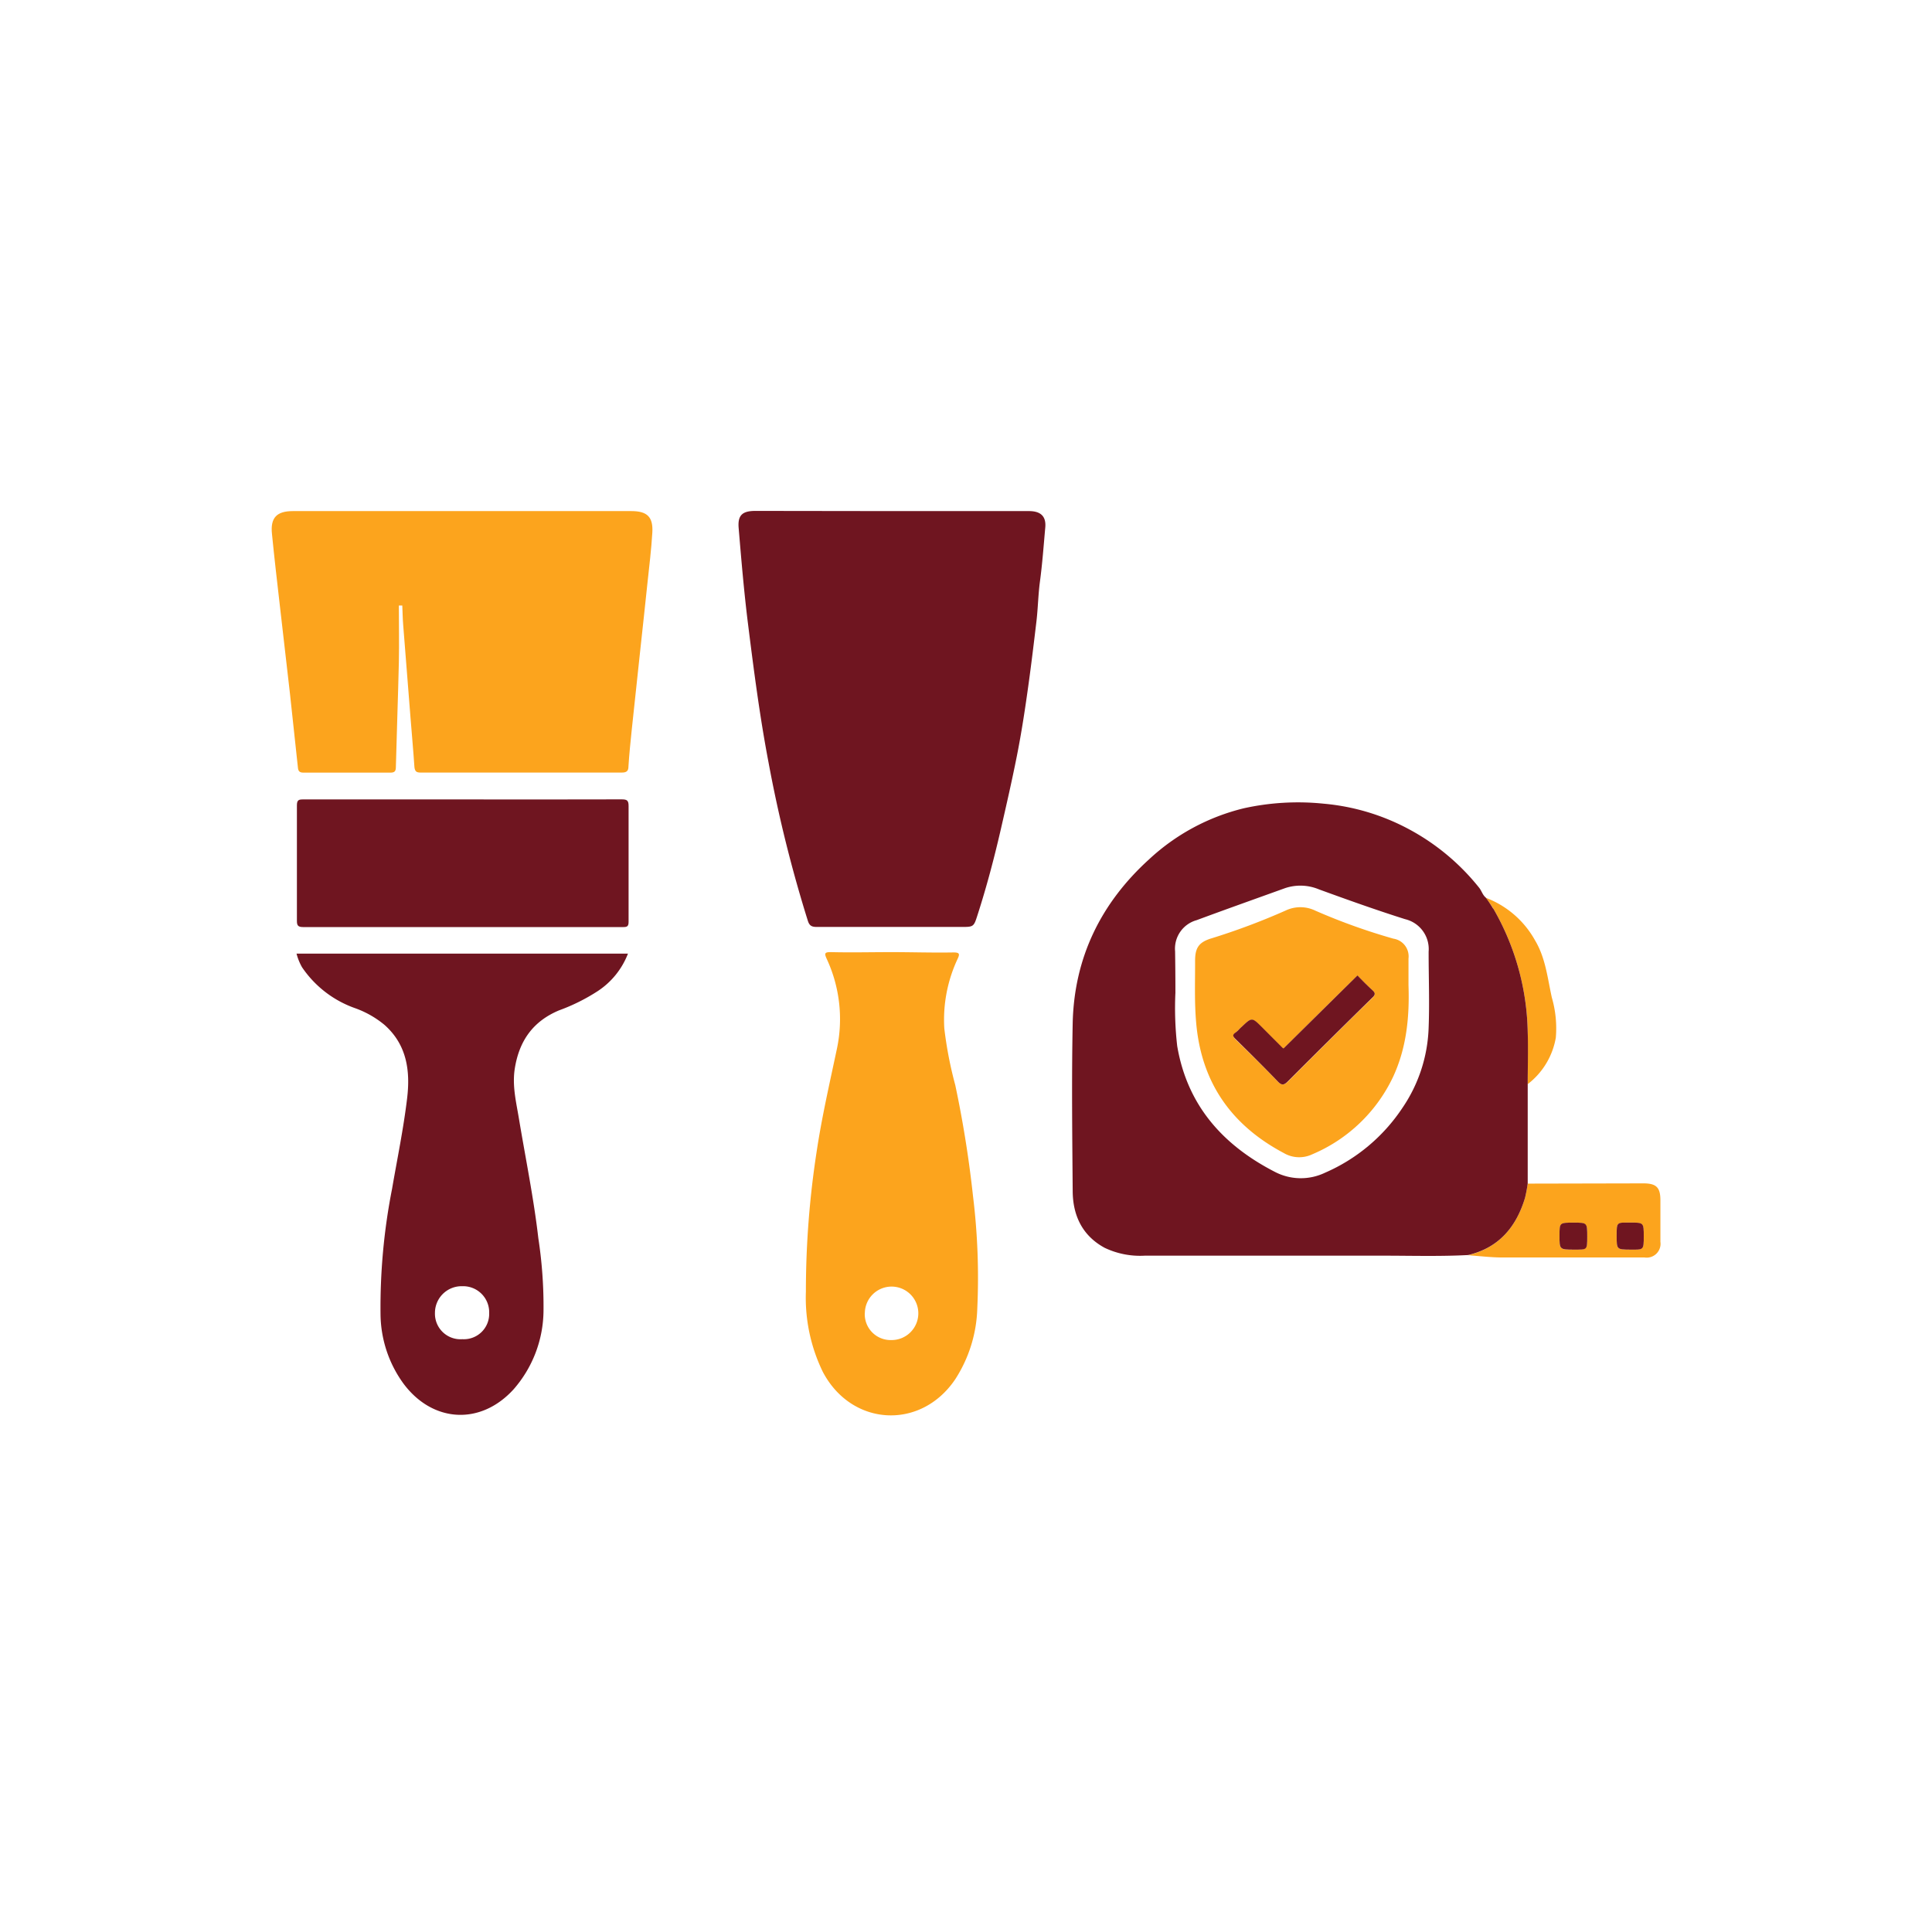 <svg id="Capa_1" data-name="Capa 1" xmlns="http://www.w3.org/2000/svg" viewBox="0 0 310 309"><defs><style>.cls-1{fill:#fca41d;}.cls-2{fill:#6f1520;}</style></defs><path class="cls-1" d="M263.66,189.86c2.11,0,2.76.64,2.76,2.72s0,4.44,0,6.66a2.22,2.22,0,0,1-2.54,2.51c-7.59,0-15.19,0-22.78,0-1.85,0-3.7-.23-5.55-.36,4.91-1.18,7.72-4.48,9.13-9.15a22.47,22.47,0,0,0,.44-2.34Zm-4.26,8.4c0,2.21,0,2.21,2.18,2.23s2.17,0,2.17-2.13,0-2.21-2.2-2.21S259.39,196.15,259.4,198.26Zm-6.82,2.23c2.1,0,2.1,0,2.1-2.1s0-2.24-2.19-2.23-2.26,0-2.26,2C250.22,200.5,250.22,200.5,252.58,200.49Z"/><path class="cls-2" d="M261.55,196.15c2.2,0,2.2,0,2.2,2.21s0,2.15-2.17,2.13-2.18,0-2.18-2.23S259.39,196.15,261.55,196.15Z"/><path class="cls-2" d="M252.49,196.16c2.19,0,2.19,0,2.19,2.23s0,2.09-2.1,2.1c-2.36,0-2.36,0-2.35-2.3C250.23,196.16,250.23,196.16,252.49,196.16Z"/><path class="cls-1" d="M245.13,173.94c0-2.78.06-5.57,0-8.35a41,41,0,0,0-5.53-19.83,20.74,20.74,0,0,0-1.22-1.73,15.18,15.18,0,0,1,7.93,6.85c1.69,2.82,2,6.06,2.69,9.17a17.68,17.68,0,0,1,.64,6.43A11.94,11.94,0,0,1,245.13,173.94Z"/><path class="cls-2" d="M188.6,159.28a53.82,53.82,0,0,0,.29,8.55c1.62,9.53,7.34,15.91,15.7,20.2a9,9,0,0,0,8,.13A28.54,28.54,0,0,0,225,177.79a24.19,24.19,0,0,0,4.23-12.86c.16-4.07,0-8.16,0-12.24a4.93,4.93,0,0,0-3.78-5.22c-4.65-1.47-9.24-3.11-13.82-4.78a7.73,7.73,0,0,0-5.42-.2c-4.74,1.71-9.48,3.39-14.2,5.14a4.75,4.75,0,0,0-3.46,5C188.58,154.64,188.6,156.7,188.6,159.28Zm51-13.52a41,41,0,0,1,5.53,19.83c.09,2.78,0,5.57,0,8.35q0,8,0,15.93a22.47,22.47,0,0,1-.44,2.34c-1.41,4.67-4.22,8-9.13,9.15-4.56.24-9.13.1-13.69.1-12.73,0-25.45,0-38.18,0a13.21,13.21,0,0,1-6.44-1.26c-3.58-1.94-5.1-5.17-5.13-9.07-.07-9-.18-18,0-27,.24-10.48,4.51-19.23,12.27-26.27a34.15,34.15,0,0,1,15.19-8.18,40.27,40.27,0,0,1,12.78-.74A35.51,35.51,0,0,1,226,133a36.35,36.35,0,0,1,11.33,9.42c.4.49.55,1.15,1.06,1.58A20.74,20.74,0,0,1,239.57,145.76Z"/><path class="cls-1" d="M205,173.49c.69.73,1.06.61,1.7,0q6.72-6.74,13.51-13.39c.54-.52.43-.8,0-1.22-.83-.77-1.63-1.57-2.42-2.35l-11.85,11.7a.71.71,0,0,1-.17-.09l-3.25-3.26c-1.66-1.66-1.66-1.67-3.32-.09-.32.3-.61.64-1,.92s-.37.63,0,1C200.53,169,202.8,171.19,205,173.49Zm21-19.7c0,1.49,0,3,0,4.27.18,5.21-.34,10.12-2.47,14.71a25.17,25.17,0,0,1-13,12.44A4.88,4.88,0,0,1,206,185c-8.43-4.47-13.25-11.33-14.07-20.94-.29-3.31-.16-6.62-.17-9.92,0-2.14.65-3,2.69-3.61a108.62,108.62,0,0,0,11.83-4.44,5.5,5.5,0,0,1,4.74,0,97.84,97.84,0,0,0,12.56,4.51A2.87,2.87,0,0,1,226,153.79Z"/><path class="cls-2" d="M220.19,158.85c.46.42.57.7,0,1.22q-6.79,6.66-13.51,13.39c-.64.64-1,.76-1.7,0-2.21-2.3-4.48-4.54-6.76-6.78-.4-.4-.5-.65,0-1s.64-.62,1-.92c1.66-1.58,1.66-1.57,3.32.09l3.25,3.26a.71.71,0,0,0,.17.09l11.85-11.7C218.56,157.28,219.36,158.08,220.19,158.85Z"/><path class="cls-2" d="M143.16,82H165.1c1.86,0,2.78.81,2.62,2.62-.26,2.91-.47,5.82-.86,8.72-.28,2.1-.31,4.25-.56,6.37-.39,3.27-.78,6.54-1.23,9.8-.55,4-1.14,7.92-1.92,11.84s-1.67,7.81-2.56,11.69c-1.07,4.65-2.28,9.23-3.74,13.76-.61,1.92-.63,1.92-2.64,1.92-7.72,0-15.43,0-23.15,0-.82,0-1.19-.2-1.44-1a217.09,217.09,0,0,1-6.3-25.37c-1.41-7.38-2.37-14.83-3.3-22.27-.64-5.11-1.07-10.25-1.5-15.38-.17-2.06.61-2.73,2.7-2.73Z"/><path class="cls-1" d="M153,152.81c1,0,1,.27.67,1A23,23,0,0,0,151.52,165a63,63,0,0,0,1.76,9.1,178.71,178.71,0,0,1,2.85,17.85,107.23,107.23,0,0,1,.68,18,22.07,22.07,0,0,1-3.55,11.36c-5.54,8.2-16.64,7.55-21.24-1.22a27.15,27.15,0,0,1-2.71-12.85A147,147,0,0,1,131,185c.83-5.61,2.1-11.12,3.27-16.65a22.94,22.94,0,0,0-1.61-14.49c-.4-.88-.39-1.12.7-1.1,3.23.08,6.46,0,9.69,0S149.69,152.87,153,152.81Zm-14.24,57.82A4.15,4.15,0,0,0,143,215a4.29,4.29,0,1,0-4.23-4.32Z"/><path class="cls-1" d="M101.3,82c2.53,0,3.52.92,3.37,3.44-.16,2.73-.5,5.45-.79,8.18-.36,3.48-.75,7-1.12,10.44q-.69,6.48-1.39,13c-.2,2-.41,3.92-.53,5.89,0,.8-.34,1-1.1,1q-16.12,0-32.24,0c-.66,0-.91-.16-1-.85-.18-2.69-.43-5.38-.64-8.07q-.6-7.41-1.17-14.82c-.08-1-.09-2-.14-3.06H64c0,3,.06,6,0,9.07-.13,5.61-.34,11.22-.48,16.83,0,.67-.19.92-.9.91q-7,0-13.93,0c-.65,0-.84-.25-.89-.83q-.63-6-1.28-11.89c-.54-4.77-1.1-9.52-1.64-14.28-.43-3.76-.87-7.52-1.24-11.29C43.36,83.05,44.41,82,47,82Z"/><path class="cls-2" d="M99.72,128.25c.85,0,1.15.13,1.14,1.09,0,6.17,0,12.35,0,18.53,0,.68-.16.88-.86.87q-25.68,0-51.36,0c-.84,0-1-.28-1-1q0-9.27,0-18.53c0-.88.32-.95,1-.95q12.84,0,25.68,0Q87.06,128.28,99.72,128.25Z"/><path class="cls-2" d="M74.2,214.86a4.06,4.06,0,0,0,4.29-4.18,4.18,4.18,0,0,0-4.31-4.32,4.28,4.28,0,0,0-4.39,4.29A4.1,4.1,0,0,0,74.2,214.86ZM47.58,153h53.18a12.63,12.63,0,0,1-4.83,6,30.61,30.61,0,0,1-6.22,3.1c-4.16,1.74-6.38,4.85-7.1,9.28-.46,2.83.23,5.49.67,8.18,1.06,6.36,2.36,12.69,3.1,19.11a72.11,72.11,0,0,1,.83,11.64,19.37,19.37,0,0,1-4.79,12.58c-5.35,5.89-13.1,5.35-17.75-1A19.22,19.22,0,0,1,61.06,211a98.48,98.48,0,0,1,1.85-20.27c.83-4.82,1.83-9.63,2.41-14.48.53-4.38,0-8.61-3.63-11.82A15.6,15.6,0,0,0,57,161.76a17.15,17.15,0,0,1-8.54-6.58A9,9,0,0,1,47.58,153Z"/></svg>